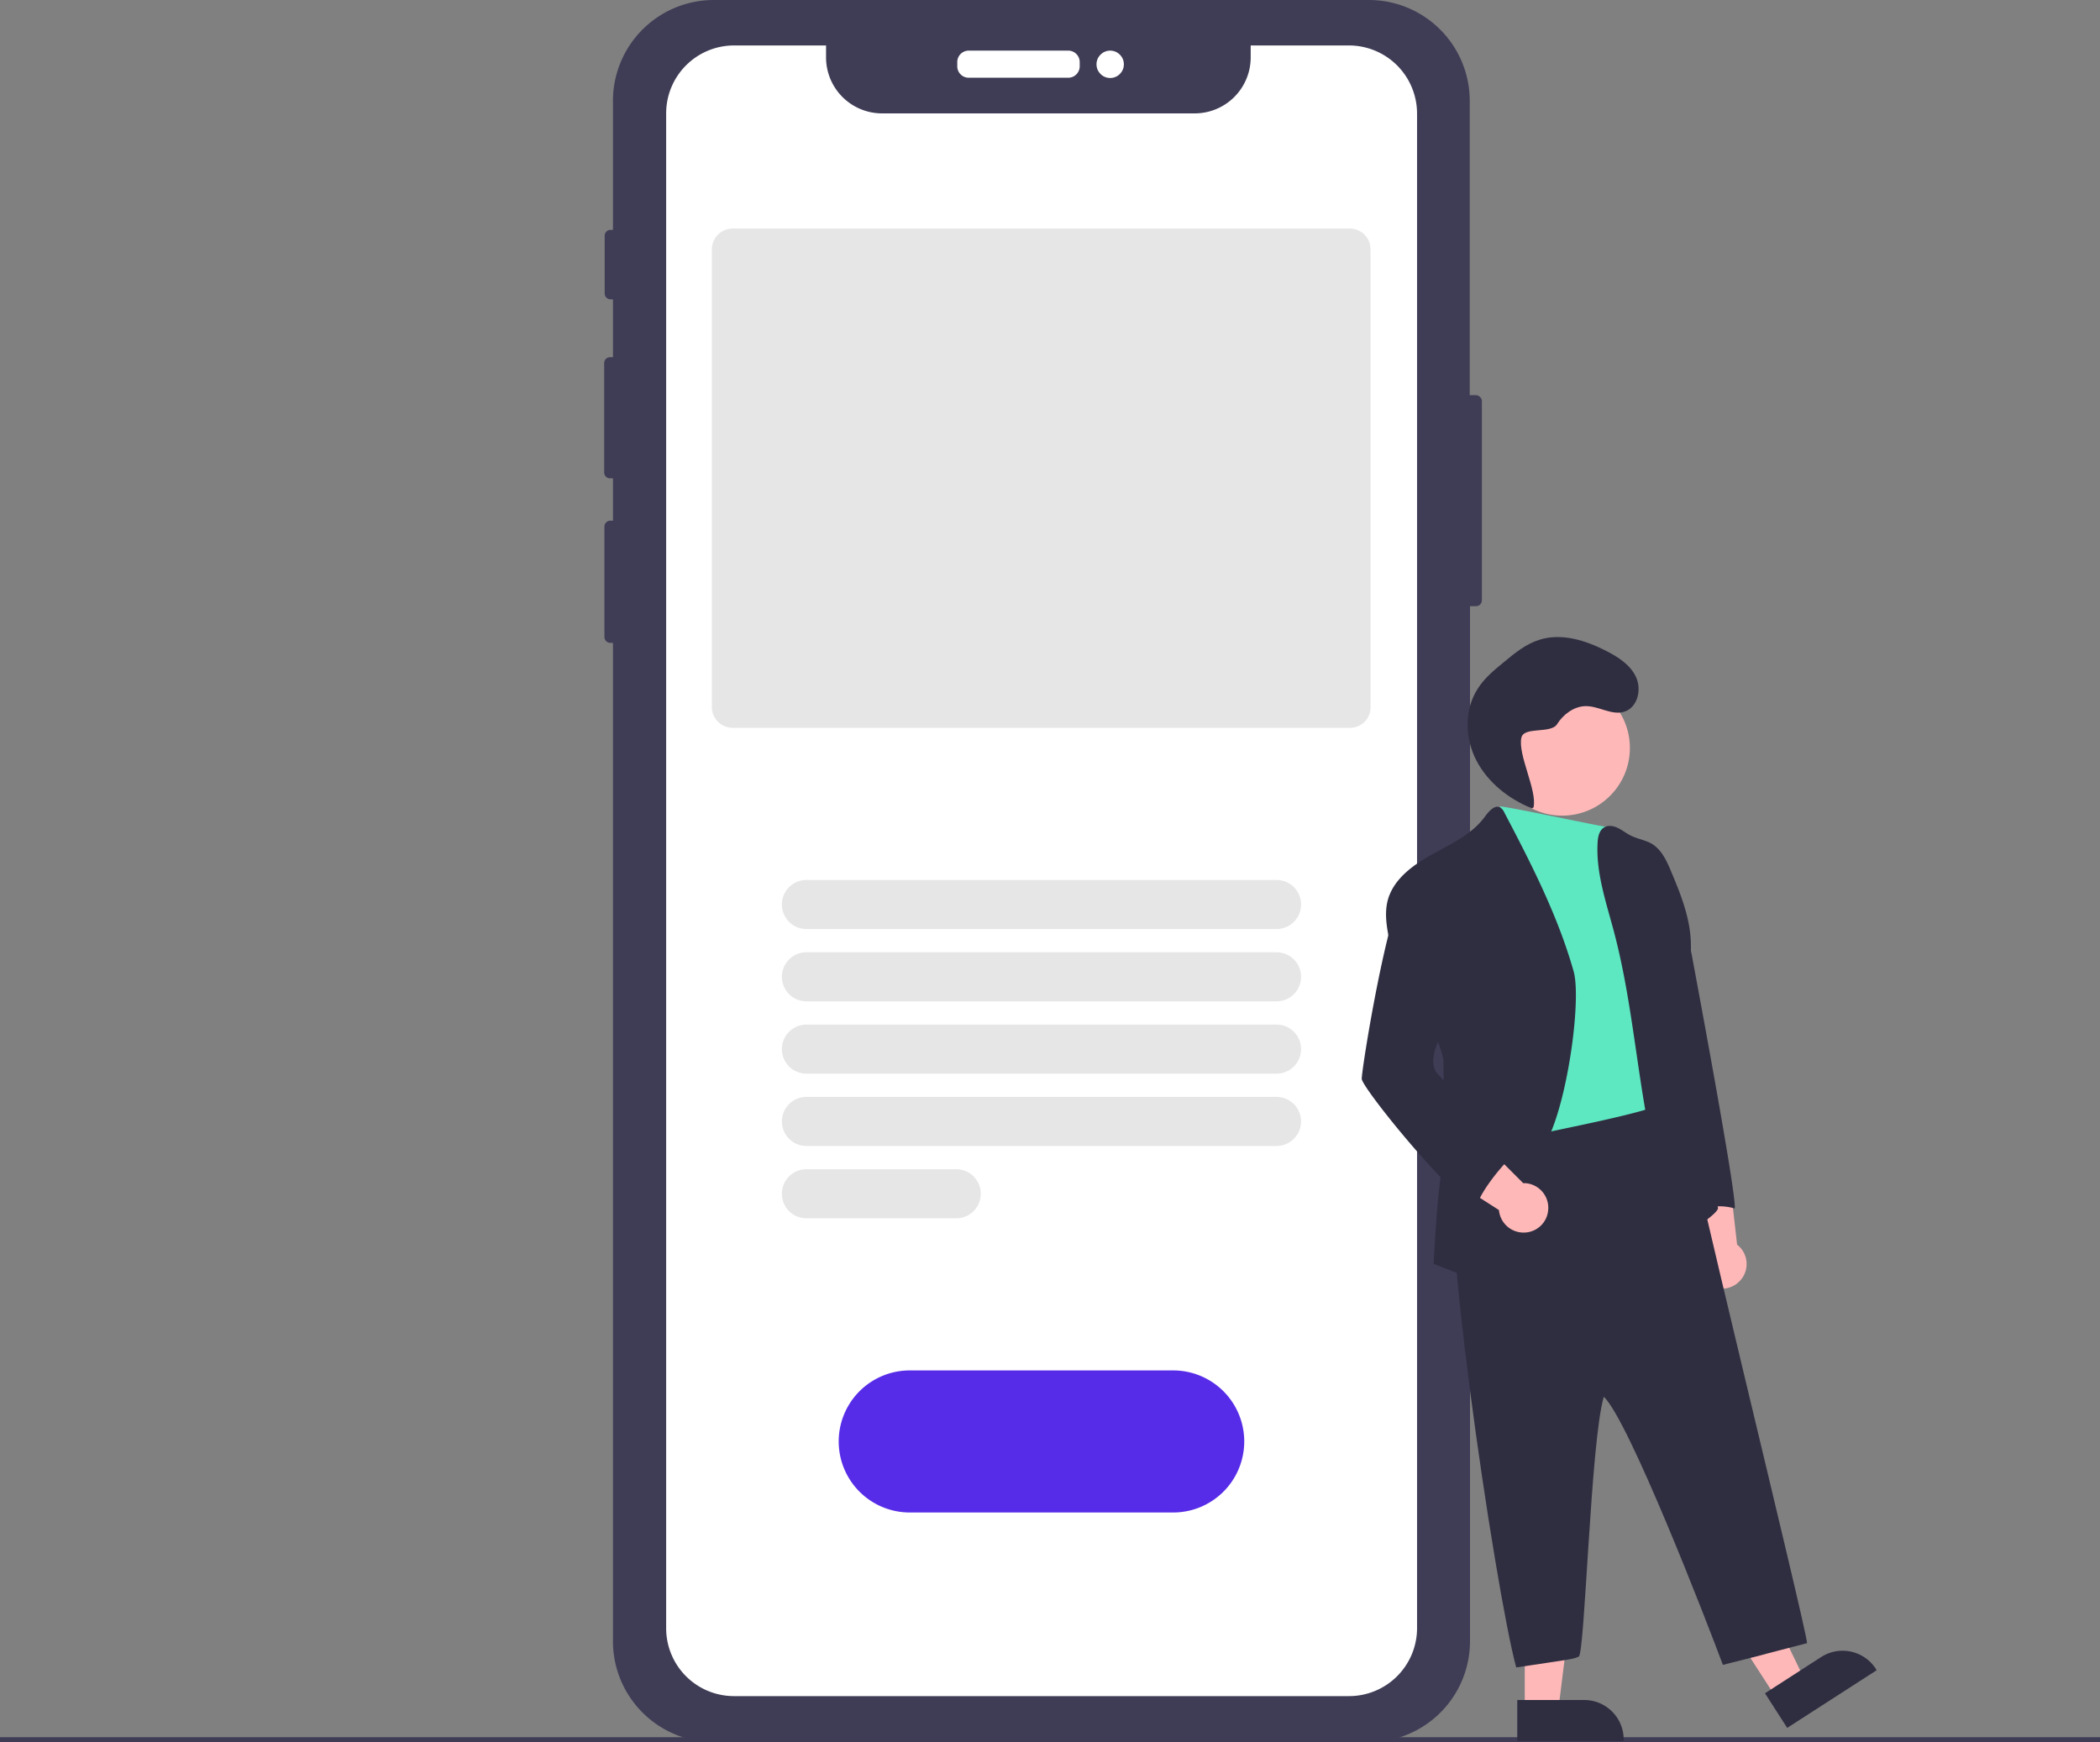 <?xml version="1.0" encoding="utf-8"?>
<svg xmlns="http://www.w3.org/2000/svg" width="813" height="674.6" viewBox="0 0 813 674.6">
  <rect x="0" y="0" width="813" height="674.6" fill="#808080" stroke="none"/>
  <g id="mobile_utilisateur" transform="translate(-17.6 -8)">
    <rect id="Rectangle_3212" data-name="Rectangle 3212" width="813" height="2" transform="translate(17.6 680.6)" fill="#3f3d56"/>
    <path id="Tracé_14099" data-name="Tracé 14099" d="M588.9,161h-2.3V47a39.05,39.05,0,0,0-39-39H293.9a39.05,39.05,0,0,0-39,39V97H254a2.263,2.263,0,0,0-2.3,2.3v22.3a2.263,2.263,0,0,0,2.3,2.3h.9v22.4h-1.1a2.263,2.263,0,0,0-2.3,2.3h0v42.3a2.263,2.263,0,0,0,2.3,2.3h1.1v16.4h-1a2.263,2.263,0,0,0-2.3,2.3h0v42.7a2.263,2.263,0,0,0,2.3,2.3h1V643.5a39.05,39.05,0,0,0,39,39H547.7a39.05,39.05,0,0,0,39-39V242.7H589a2.263,2.263,0,0,0,2.3-2.3V163.2A2.4,2.4,0,0,0,588.9,161Z" fill="#3f3d56"/>
    <path id="Tracé_14100" data-name="Tracé 14100" d="M431.2,38.1H392.6a4.439,4.439,0,0,1-4.4-4.4V32a4.439,4.439,0,0,1,4.4-4.4h38.6a4.439,4.439,0,0,1,4.4,4.4v1.7A4.439,4.439,0,0,1,431.2,38.1Z" fill="#fff"/>
    <circle id="Ellipse_2036" data-name="Ellipse 2036" cx="5.3" cy="5.3" r="5.3" transform="translate(442.1 27.6)" fill="#fff"/>
    <path id="Tracé_14101" data-name="Tracé 14101" d="M539.8,25.6h-38v4.6a21.68,21.68,0,0,1-21.7,21.7h-121a21.68,21.68,0,0,1-21.7-21.7h0V25.6H301.8A26.29,26.29,0,0,0,275.5,52h0V638.4a26.268,26.268,0,0,0,26.3,26.3H539.9a26.332,26.332,0,0,0,26.3-26.3h0V52a26.375,26.375,0,0,0-26.4-26.4Z" fill="#fff"/>
    <path id="Tracé_14102" data-name="Tracé 14102" d="M471.8,593.6h-102a27.5,27.5,0,1,1,0-55h102a27.5,27.5,0,0,1,0,55Z" fill="#572ce8"/>
    <path id="Tracé_14103" data-name="Tracé 14103" d="M511.8,367.7h-182a9.5,9.5,0,0,1,0-19h182a9.5,9.5,0,0,1,0,19Z" fill="#e6e6e6"/>
    <path id="Tracé_14104" data-name="Tracé 14104" d="M511.8,395.7h-182a9.5,9.5,0,0,1,0-19h182a9.5,9.5,0,0,1,0,19Z" fill="#e6e6e6"/>
    <path id="Tracé_14105" data-name="Tracé 14105" d="M511.8,423.7h-182a9.5,9.5,0,0,1,0-19h182a9.5,9.5,0,0,1,0,19Z" fill="#e6e6e6"/>
    <path id="Tracé_14106" data-name="Tracé 14106" d="M511.8,451.7h-182a9.5,9.5,0,0,1,0-19h182a9.5,9.5,0,0,1,0,19Z" fill="#e6e6e6"/>
    <path id="Tracé_14107" data-name="Tracé 14107" d="M387.8,479.7h-58a9.5,9.5,0,0,1,0-19h58a9.5,9.5,0,0,1,0,19Z" fill="#e6e6e6"/>
    <path id="Tracé_14108" data-name="Tracé 14108" d="M540.2,289.8h-239a8.024,8.024,0,0,1-8-8V104.5a8.024,8.024,0,0,1,8-8h239a8.024,8.024,0,0,1,8,8V281.9A7.938,7.938,0,0,1,540.2,289.8Z" fill="#e6e6e6"/>
    <g id="Groupe_3603" data-name="Groupe 3603" opacity="0.1">
      <path id="Tracé_14109" data-name="Tracé 14109" d="M582.6,239.2v-4.1a17.108,17.108,0,0,0,0,3.2Z"/>
    </g>
    <circle id="Ellipse_2037" data-name="Ellipse 2037" cx="26.2" cy="26.2" r="26.2" transform="translate(596.2 271.4)" fill="#ffb8b8"/>
    <path id="Tracé_14110" data-name="Tracé 14110" d="M690.7,504.4a9.482,9.482,0,0,0,.6-13.4,11.988,11.988,0,0,0-1.2-1.1l-3.6-31.8-19.9,5.4,9.7,28.6a9.517,9.517,0,0,0,2.7,13.2,9.367,9.367,0,0,0,11.7-.9Z" fill="#ffb8b8"/>
    <path id="Tracé_14111" data-name="Tracé 14111" d="M705.2,665.3l11-7.1L694,612.4l-16.2,10.5Z" fill="#ffb8b8"/>
    <path id="Tracé_14112" data-name="Tracé 14112" d="M744.1,654.7,709.5,677h0l-8.6-13.4h0l21.7-14a15.329,15.329,0,0,1,21.2,4.5h0l.3.6Z" fill="#2f2e41"/>
    <path id="Tracé_14113" data-name="Tracé 14113" d="M607.9,669.9h13l6.3-50.5H607.9Z" fill="#ffb8b8"/>
    <path id="Tracé_14114" data-name="Tracé 14114" d="M646.2,682.1H605V666.2h25.9a15.3,15.3,0,0,1,15.3,15.3h0v.6Z" fill="#2f2e41"/>
    <path id="Tracé_14115" data-name="Tracé 14115" d="M660.4,343.7c-1.7,5.7,4.4,11.8,6.4,17.4s4.7,10.9,5.8,16.8c.7,4,17.4,92.6,16.6,98a21.376,21.376,0,0,0-15.5,1.4,47.835,47.835,0,0,1-5.9-19.1,96.1,96.1,0,0,1,.1-12c.5-11.3-4.4-22.6-4.5-33.8a65.894,65.894,0,0,0-.9-11.7c-.5-2.6-.5-7.6-1.1-10.2-.9-4.2,3-6.1,2.8-10.4L663,356.6C662.9,352.4,658.7,347.4,660.4,343.7Z" fill="#2f2e41"/>
    <path id="Tracé_14116" data-name="Tracé 14116" d="M601.2,442.3c-4.2,6.6-13.1,8-19.3,12.7-9.5,7.2,14.7,169.7,22.7,198.6,21.1-3.2,21.8-3.1,24.2-4.2s4.6-83.6,9.7-100.6c9.6,9,39.7,86.6,46.1,103.8,25.3-6.3,0,0,32.6-8.4-.3-6-48.2-200.1-50-215.4C645.3,433.1,623.1,437.9,601.2,442.3Z" fill="#2f2e41"/>
    <path id="Tracé_14117" data-name="Tracé 14117" d="M598.3,320.3c-2.6,7.7.9,37.7,1.2,44.4a141.208,141.208,0,0,1,0,18.4c-.9,10.6-4.1,21.3-1.9,31.7,1.4,6.9,3.8,13.3,4.4,20.3.4,4.9.3,9.8,1.8,14.4,5.7-2.4,56-10.8,59.6-15.6-2.5-12.2-.1-24.8-1.8-37.2-1-7.1-3.4-14-4.5-21.1-1.4-8.8-.8-17.8-3.4-26.3a72.583,72.583,0,0,0-5.4-12.5c-2.2-4.5-5-8.2-5.9-8.2C640.2,328.7,598.5,319.6,598.3,320.3Z" fill="#5de8c1"/>
    <path id="Tracé_14118" data-name="Tracé 14118" d="M588.7,503.7s8.7-17.4,9.2-27.3c.2-3.6,9.9-17.8,14.3-21,10.5-7.7,18.2-59,14.6-71.4-6.1-21.5-16.4-41.6-26.8-61.4a4.539,4.539,0,0,0-1.5-1.9c-2.1-1.3-4.4,1.3-5.9,3.3-4.9,6.9-13,10.6-20.4,14.7s-15,9.5-17.3,17.7c-1.5,5.5-.3,11.3.8,16.8s5.1,10,8.2,14.6c3.5,5.2,12.6,28,12.5,30.8.2,16.8.3,33.6-1.7,50.3-1.1,9.4-2.1,28.4-2.1,28.4Z" fill="#2f2e41"/>
    <path id="Tracé_14119" data-name="Tracé 14119" d="M667.9,485.7c-16.1-36.5-15.2-78.1-25.4-116.7-3-11.4-7.1-23-6.4-34.8.1-2.1.6-4.5,2.3-5.7,1.6-1.1,3.7-.8,5.4,0s3.2,2,4.9,2.9c2.7,1.4,5.8,1.8,8.4,3.3,3.8,2.3,5.8,6.7,7.5,10.8,3.7,8.8,7.3,17.8,7.6,27.4.6,18.5-7.6,36.3-3.3,54.3a105.892,105.892,0,0,0,3.3,10.5,313.014,313.014,0,0,1,10.5,37.9C683.3,477.8,668.6,487.3,667.9,485.7Z" fill="#2f2e41"/>
    <path id="Tracé_14120" data-name="Tracé 14120" d="M616.9,477.1a9.567,9.567,0,0,0-7.9-10.9,9.7,9.7,0,0,0-1.7-.1l-22.6-22.6-12.2,16.7,25.4,16.3a9.587,9.587,0,0,0,10.3,8.7,9.48,9.48,0,0,0,8.7-8.1Z" fill="#ffb8b8"/>
    <path id="Tracé_14121" data-name="Tracé 14121" d="M544.8,425.8c.4,3.4,28.9,39.2,44.4,50.9-.9-4.6,11.2-19.6,15.2-22-9.8-9.3-30.3-30.7-31-31.9-2.2-4.3,0-9.4,1.9-13.8,6.1-14.1,9-30.1,5.1-44.9-1.5-5.6-4.1-11.2-8.7-14.6-2-1.5-4.8-2.5-7.1-1.4a6.358,6.358,0,0,0-2.4,2.2C554.8,359,544.5,423.3,544.8,425.8Z" fill="#2f2e41"/>
    <path id="Tracé_14122" data-name="Tracé 14122" d="M611.3,320.6c1.5-6.5-6.2-20.5-4.7-27,1-4.4,11.4-1.4,13.8-5.2s6.5-6.9,11-7c5.2-.1,10.3,3.8,15.2,2.1,5-1.7,6.6-8.5,4.4-13.3s-6.9-7.8-11.6-10.2c-8-4.1-17.3-7-25.8-4.3-5.2,1.6-9.5,5.1-13.7,8.6-3.8,3.1-7.7,6.3-10.3,10.5-5.2,8.1-4.9,19.1-.4,27.7s12.6,14.9,21.5,18.5" fill="#2f2e41"/>
  </g>
</svg>
